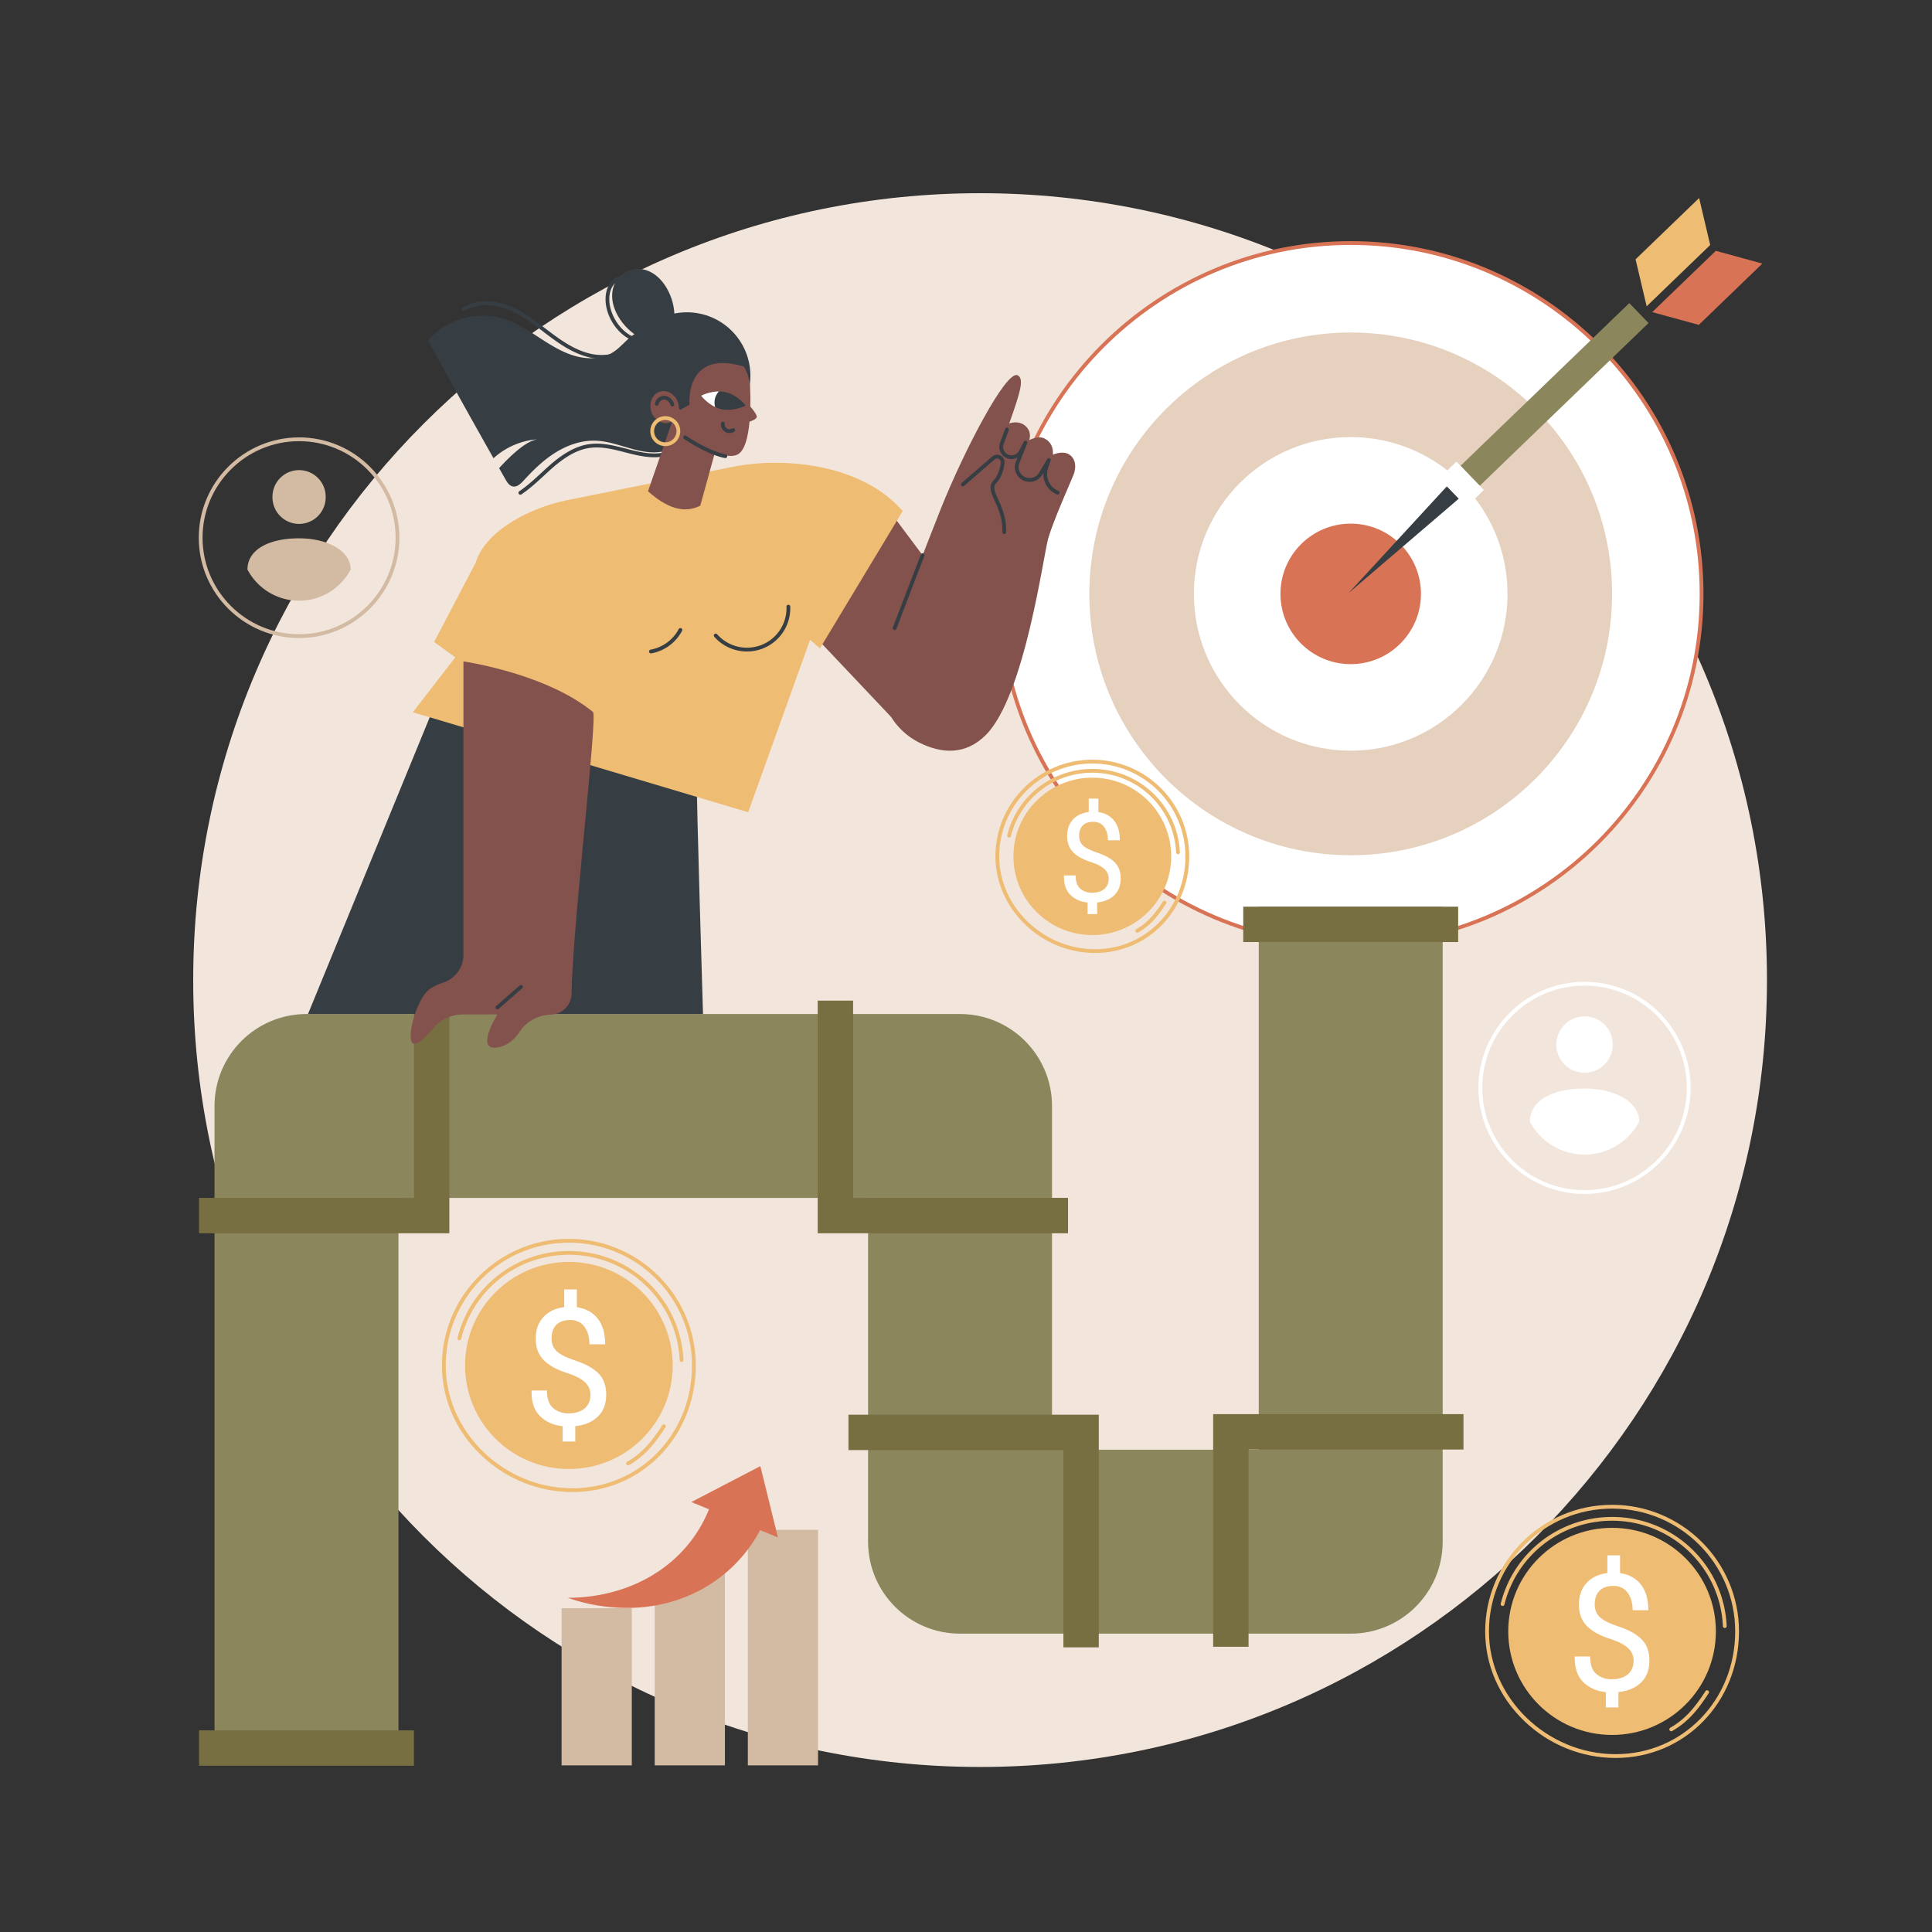 <svg xmlns="http://www.w3.org/2000/svg" width="360" height="360" version="1.0"><rect width="100%" height="100%" fill="#333333" stroke="none"/><defs><clipPath id="a"><path d="M36 36h293.25v293.25H36Zm0 0"/></clipPath><clipPath id="b"><path d="M37 322h41v7.25H37Zm0 0"/></clipPath><clipPath id="c"><path d="M133.11 72.855H139v3.528h-5.89Zm0 0"/></clipPath><clipPath id="d"><path d="M130.652 73.738s2.203-1.187 4.493-.68c2.285.504 3.789 2.508 3.789 2.508s-2.207 1.188-4.496.684c-2.286-.508-3.786-2.512-3.786-2.512Zm0 0"/></clipPath></defs><g clip-path="url(#a)"><path fill="#F2E6DC" d="M329.25 182.625c0 80.98-65.648 146.625-146.625 146.625C101.645 329.25 36 263.605 36 182.625 36 101.648 101.645 36 182.625 36c80.977 0 146.625 65.648 146.625 146.625"/></g><path fill="#FFF" d="M317.066 110.66c0 36.11-29.273 65.383-65.382 65.383-36.106 0-65.38-29.273-65.38-65.383 0-36.105 29.274-65.379 65.38-65.379 36.109 0 65.382 29.274 65.382 65.38"/><path fill="#D87355" d="M251.684 45.637c-35.856 0-65.028 29.168-65.028 65.027 0 35.856 29.172 65.027 65.028 65.027 35.855 0 65.027-29.171 65.027-65.027 0-35.86-29.172-65.027-65.027-65.027Zm0 130.761c-36.246 0-65.735-29.492-65.735-65.734 0-36.25 29.488-65.734 65.735-65.734 36.246 0 65.734 29.484 65.734 65.734 0 36.242-29.488 65.734-65.734 65.734"/><path fill="#E6D0BE" d="M251.684 139.883c-16.137 0-29.22-13.082-29.22-29.223 0-16.137 13.083-29.219 29.22-29.219 16.14 0 29.222 13.082 29.222 29.22 0 16.14-13.082 29.222-29.222 29.222Zm0-77.922c-26.895 0-48.7 21.805-48.7 48.7 0 26.898 21.805 48.702 48.7 48.702 26.898 0 48.703-21.804 48.703-48.703 0-26.894-21.805-48.7-48.703-48.7"/><path fill="#D87355" d="M264.777 110.66c0 7.23-5.863 13.094-13.093 13.094-7.23 0-13.09-5.863-13.09-13.094 0-7.23 5.86-13.09 13.09-13.09 7.23 0 13.093 5.86 13.093 13.09"/><path fill="#8B865C" d="M307.18 60.195 275.73 90.52l-3.585-3.72 31.449-30.323 3.586 3.718"/><path fill="#363E44" d="m271.832 92.914-20.574 17.621 18.355-19.922 2.219 2.301"/><path fill="#EFBC73" d="m318.672 45.652-11.844 11.422-2.062-8.754 11.843-11.422 2.063 8.754"/><path fill="#D87355" d="M319.719 46.738 307.87 58.16l8.676 2.375 11.844-11.422-8.672-2.375"/><path fill="#FFF" d="m274.883 92.86-1.61 1.55-5.105-5.293 1.61-1.555 5.105 5.297"/><path fill="#FFF" d="m276.492 91.309-1.605 1.55-5.11-5.296 1.61-1.551 5.105 5.297"/><path fill="#8B865C" d="M74.246 328.68H39.973V206.086c0-9.465 7.672-17.137 17.136-17.137h121.778c9.468 0 17.14 7.672 17.14 17.137v64.05h38.524v-101.19h34.27v118.327c0 9.465-7.669 17.133-17.137 17.133h-72.797c-9.461 0-17.133-7.668-17.133-17.133v-64.05H74.246V328.68"/><g clip-path="url(#b)"><path fill="#776E42" d="M77.133 322.426H37.082v6.594h40.05v-6.594"/></g><path fill="#776E42" d="M77.137 186.453v36.754H37.082v6.594h46.645v-43.348h-6.59M158.96 223.207v-36.754h-6.593v43.348h46.645v-6.594H158.96M198.152 270.203v36.754h6.59v-43.348h-46.644v6.594h40.054M232.648 270.098v36.754h-6.593v-43.348h46.644v6.594h-40.05M271.71 168.945h-40.05v6.594h40.05v-6.594"/><path fill="#363E44" d="M65.438 188.95H57.39l23.922-58.317 48.554 15.207c-.172.73 1.13 43.11 1.13 43.11h-65.56"/><path fill="#84524D" d="m181.332 116.047-15.52-20.742-17.05 20.011 17.297 18.293 15.273-17.562"/><path fill="#84524D" d="M171.453 138.457c-6.172-3-8.996-10.25-6.555-16.664 3.165-8.328 7.864-20.621 10.418-27.012 4.297-10.742 12.207-25.98 14.32-24.847 1.208.648.56 2.949-1.585 8.984.414-.2 1.812-.484 2.836.297 1.508 1.16.906 2.637.918 2.789.132-.074 1.715-.883 2.86-.281 1.284.68 1.612 1.87 1.523 3.011.34-.183 1.914-.722 2.976-.086 1.39.825 1.383 2.614.867 3.84-.941 2.258-3.668 8.364-4.695 11.774-.887 2.937-4.352 29.351-11.61 36.66-3.886 3.914-8.367 3.43-12.273 1.535"/><path fill="#363E44" d="M187.117 99.504h-.015a.354.354 0 0 1-.34-.367c.11-2.461-.723-4.29-1.39-5.758-.685-1.508-1.278-2.813-.2-3.899.644-.652 1.098-1.773 1.308-3.246a.678.678 0 0 0-.355-.707.69.69 0 0 0-.8.086l-5.68 4.926a.357.357 0 0 1-.5-.031.357.357 0 0 1 .035-.5l5.683-4.93a1.4 1.4 0 0 1 1.602-.172c.52.285.8.844.715 1.43-.239 1.644-.746 2.867-1.504 3.64-.703.712-.387 1.512.34 3.11.699 1.539 1.566 3.453 1.453 6.082a.35.35 0 0 1-.352.336M197.078 92.156a.324.324 0 0 1-.133-.027 4.133 4.133 0 0 1-2.535-4.004l-.183.309a2.75 2.75 0 0 1-3.325 1.183 2.715 2.715 0 0 1-1.566-1.465 2.726 2.726 0 0 1-.043-2.144l.297-.75a2.292 2.292 0 0 1-2.125.05 2.282 2.282 0 0 1-1.113-2.824l.953-2.582a.358.358 0 0 1 .457-.21c.18.066.273.273.207.456l-.953 2.582c-.274.75.054 1.586.765 1.946a1.58 1.58 0 0 0 2.094-.672l.887-1.68a.354.354 0 0 1 .46-.156.36.36 0 0 1 .18.453l-1.453 3.649a2.034 2.034 0 0 0 .031 1.593c.227.512.641.899 1.165 1.09a2.048 2.048 0 0 0 2.476-.879l1.504-2.539a.347.347 0 0 1 .45-.14.349.349 0 0 1 .187.43l-.477 1.425a3.422 3.422 0 0 0 1.93 4.227.354.354 0 0 1-.137.68M166.703 117.402a.355.355 0 0 1-.332-.48c2.004-5.254 3.758-9.824 5.215-13.586a.352.352 0 1 1 .656.254 3483.402 3483.402 0 0 0-5.21 13.586.349.349 0 0 1-.329.226"/><path fill="#EFBC73" d="M88.621 104.875c1.906-6.223 10.574-10.371 16.953-11.652l31.047-6.25c8.746-1.762 23.61-.871 31.59 8.25l-15.426 25.593-1.844-1.586-11.527 32.118-62.484-18.63 7.902-10.234-3.937-2.867 7.726-14.742"/><path fill="#363E44" d="M139.195 121.398a8.124 8.124 0 0 1-6.101-2.746.357.357 0 0 1 .031-.5.357.357 0 0 1 .5.032 7.416 7.416 0 0 0 8.113 2.05 7.36 7.36 0 0 0 4.809-7.175.354.354 0 0 1 .34-.368.34.34 0 0 1 .363.34 8.059 8.059 0 0 1-5.266 7.867c-.906.336-1.851.5-2.789.5M121.293 121.75a.355.355 0 0 1-.348-.293.357.357 0 0 1 .29-.41 7.432 7.432 0 0 0 5.238-3.828.354.354 0 0 1 .476-.149c.172.09.239.305.149.477a8.137 8.137 0 0 1-5.743 4.2c-.02 0-.039.003-.062.003"/><path fill="#84524D" d="M110.492 132.668c.899.742-3.777 39.687-3.992 52.492a3.968 3.968 0 0 1-3.852 3.899c-2.343.07-4.539 1.238-5.824 3.199-.855 1.3-2.176 2.597-4.14 2.918-4.266.699 0-6.153 0-6.153h-6.477a7.292 7.292 0 0 0-5.469 2.563c-1.383 1.625-3.097 3.344-3.808 2.828-1.278-.926.699-8.383 3.132-10.101.762-.536 1.665-.934 2.543-1.227 2.23-.742 3.75-2.805 3.75-5.156v-54.684s15.34 2.2 24.137 9.422"/><path fill="#363E44" d="M92.684 188.07a.346.346 0 0 1-.266-.12.349.349 0 0 1 .035-.497l4.387-3.832a.349.349 0 0 1 .496.035.352.352 0 0 1-.031.496l-4.387 3.832a.355.355 0 0 1-.234.086M112.07 66.848a9.727 9.727 0 0 1-2.03-.211c-3.071-.653-5.704-2.496-7.93-4.172a75.394 75.394 0 0 1-.887-.672c-2.024-1.54-4.114-3.129-6.47-4.09-2.995-1.219-6.066-1.133-8.218.234a.354.354 0 0 1-.379-.597c2.344-1.488 5.656-1.598 8.864-.293 2.44.996 4.57 2.617 6.628 4.183.297.223.59.45.887.668 2.164 1.633 4.723 3.426 7.649 4.047 2.539.54 5.902.028 7.691-2.332a.35.35 0 0 1 .492-.066c.156.117.188.34.07.496-1.519 2-4.035 2.805-6.367 2.805M96.96 92.184a.354.354 0 0 1-.292-.16.349.349 0 0 1 .098-.489c1.449-.969 2.761-2.183 4.035-3.355.62-.575 1.265-1.172 1.922-1.735 1.609-1.379 4.097-3.265 7.066-3.687 2.332-.328 4.652.27 6.895.847l.855.223c2.477.621 5.082 1.07 7.387.129a.347.347 0 0 1 .457.195.354.354 0 0 1-.192.461c-2.492 1.016-5.234.551-7.824-.101-.289-.07-.574-.145-.86-.219-2.175-.563-4.425-1.14-6.62-.832-2.121.297-4.25 1.418-6.707 3.523-.645.555-1.282 1.145-1.903 1.715-1.289 1.192-2.625 2.422-4.12 3.422a.361.361 0 0 1-.196.063"/><path fill="#363E44" d="M100.121 81.875s-4.36.04-8.16 3.512c-4.125-7.293-8.2-14.61-12.211-21.965 3.355-3.899 9.098-5.559 14.02-4.05 2.394.733 4.527 2.12 6.625 3.483 2.097 1.364 4.242 2.739 6.644 3.442 2.402.707 5.145.66 7.246-.7 1.426-.921 2.45-2.363 3.867-3.3 1.348-.89 2.977-1.274 4.59-1.402 1.813-.149 3.77.05 5.184 1.19 1.676 1.349 2.187 3.665 2.36 5.81.202 2.507-.15 4.988.003 7.48.129 2.133-.512 4.191-1.894 5.852a8.612 8.612 0 0 1-5.66 3.015c-3.993.41-7.774-1.996-11.786-2.125-2.633-.086-5.226.828-7.46 2.223-2.235 1.394-4.137 3.254-5.91 5.2-.548.6-1.247 1.265-2.04 1.1-.637-.132-1.031-.753-1.352-1.32-.398-.695-.792-1.394-1.187-2.093 2.168-2.36 5.086-5.11 7.121-5.352"/><path fill="#363E44" d="M116.613 52.004a2.91 2.91 0 0 0-1.48.387c-1.926 1.117-2.149 4.347-.492 7.199 1.656 2.851 4.57 4.265 6.5 3.144.91-.53 1.472-1.554 1.582-2.886.109-1.383-.278-2.914-1.09-4.317-1.27-2.187-3.281-3.527-5.02-3.527Zm3.07 11.812c-1.996 0-4.253-1.46-5.652-3.87-1.851-3.188-1.515-6.852.746-8.169 2.266-1.312 5.614.211 7.465 3.399.887 1.527 1.305 3.207 1.184 4.726-.125 1.57-.813 2.793-1.93 3.442a3.578 3.578 0 0 1-1.812.472"/><path fill="#363E44" d="M123.715 63.207c-2.5 1.45-6.528-.816-8.524-4.254-1.996-3.441-1.207-6.75 1.29-8.2 2.5-1.452 5.765-.495 7.761 2.942 2 3.442 1.973 8.059-.527 9.512"/><path fill="#363E44" d="M139.828 70.035c0 6.54-5.3 11.844-11.844 11.844-6.539 0-11.843-5.305-11.843-11.844 0-6.543 5.304-11.844 11.843-11.844 6.543 0 11.844 5.301 11.844 11.844"/><path fill="#84524D" d="M137.668 84.543c-2.617 1.86-10.012-3.184-10.012-3.184l-4.226-8.847a8.175 8.175 0 0 1 8.175-8.176 8.172 8.172 0 0 1 8.172 8.176s.555 10.14-2.109 12.031"/><path fill="#84524D" d="M120.746 91.543c3.281 2.914 6.535 4.305 9.742 2.684l5.489-19.926-9.938 1.96-5.293 15.282M138.84 74.656s2.293 2.403 2.172 3.04c-.145.757-2.7 1.218-2.7 1.218s.59-4.25.528-4.258"/><path fill="#363E44" d="M135.156 85.355a.342.342 0 0 1-.062-.007c-3.239-.575-7.457-3.438-7.637-3.559a.355.355 0 0 1-.09-.492c.11-.16.328-.2.488-.09.043.027 4.274 2.895 7.364 3.445a.354.354 0 0 1-.063.703"/><path fill="#FFF" d="M130.652 73.738s1.5-.804 3.309-.804c.383 0-.344 3.078-.707 2.902-1.606-.766-2.602-2.098-2.602-2.098"/><g clip-path="url(#c)"><g clip-path="url(#d)"><path fill="#363E44" d="M134.035 72.852a3.065 3.065 0 0 1 4.332 0 3.065 3.065 0 0 1 0 4.332 3.065 3.065 0 0 1-4.332 0 3.065 3.065 0 0 1 0-4.332"/></g></g><path fill="#363E44" d="M135.941 80.688a1.62 1.62 0 0 1-.875-.254 1.625 1.625 0 0 1-.722-1.543.356.356 0 0 1 .394-.313.358.358 0 0 1 .309.395.906.906 0 0 0 .402.867.908.908 0 0 0 .985 0 .353.353 0 0 1 .382.594c-.27.171-.574.254-.875.254M121.441 74.656s2.606-1.043 5.297 1.719l1.742-.957s-1.007-11.125 11.184-6.75c0 0-4.18-9.344-12.336-5.91-8.16 3.43-5.887 11.898-5.887 11.898"/><path fill="#84524D" d="M121.336 76.613c.477 1.598 1.992 2.555 3.379 2.14 1.39-.413 2.129-2.046 1.652-3.644-.476-1.597-1.988-2.554-3.379-2.14-1.39.418-2.129 2.047-1.652 3.644"/><path fill="#363E44" d="M125.285 75.734a.355.355 0 0 1-.34-.25 1.52 1.52 0 0 0-.62-.847 1.048 1.048 0 0 0-.872-.14c-.36.108-.633.417-.734.831a.357.357 0 0 1-.426.258.353.353 0 0 1-.258-.43c.16-.656.617-1.156 1.215-1.336.484-.144 1-.066 1.453.22.434.276.762.718.918 1.241a.357.357 0 0 1-.238.442.417.417 0 0 1-.098.011"/><path fill="#EFBC73" d="M123.969 78.254a2.087 2.087 0 0 0-2.086 2.082 2.085 2.085 0 1 0 2.086-2.082Zm0 4.875a2.797 2.797 0 0 1-2.793-2.793 2.79 2.79 0 1 1 2.793 2.793M106.004 231.555c-12.652 0-22.942 10.261-22.942 22.879 0 12.402 10.813 22.879 23.606 22.879 12.492 0 22.273-10.047 22.273-22.88 0-12.617-10.289-22.878-22.937-22.878Zm.664 46.465c-6.352 0-12.406-2.45-17.047-6.903-4.683-4.496-7.266-10.418-7.266-16.683 0-13.004 10.61-23.586 23.649-23.586 13.039 0 23.644 10.582 23.644 23.586 0 13.226-10.093 23.586-22.98 23.586"/><path fill="#EFBC73" d="M117.027 273.043a.351.351 0 0 1-.304-.18.349.349 0 0 1 .132-.48c2.82-1.598 4.66-3.88 6.551-6.817a.353.353 0 0 1 .594.383c-1.945 3.024-3.848 5.38-6.797 7.047a.36.36 0 0 1-.176.047M127.008 253.8a.358.358 0 0 1-.356-.335c-.511-11.02-9.582-19.649-20.648-19.649-9.524 0-17.774 6.426-20.067 15.63a.353.353 0 1 1-.683-.169c2.371-9.52 10.902-16.168 20.75-16.168 11.445 0 20.824 8.926 21.355 20.32a.356.356 0 0 1-.336.372h-.015"/><path fill="#EFBC73" d="M125.348 254.434c0 10.656-8.66 19.296-19.344 19.296-10.684 0-19.348-8.64-19.348-19.296 0-10.657 8.664-19.293 19.348-19.293 10.683 0 19.344 8.636 19.344 19.293"/><path fill="#FFF" d="M110.016 259.898c0-.886-.317-1.644-.957-2.28-.637-.638-1.684-1.204-3.137-1.7-2.012-.606-3.531-1.418-4.559-2.43-1.027-1.011-1.539-2.363-1.539-4.054 0-1.641.473-2.977 1.414-4.008.942-1.035 2.239-1.656 3.89-1.863v-3.297h2.364v3.308c1.672.242 2.969.953 3.89 2.14.923 1.188 1.384 2.782 1.384 4.778h-2.93c0-1.351-.313-2.445-.941-3.277-.625-.836-1.5-1.254-2.614-1.254-1.176 0-2.054.305-2.64.918-.582.61-.871 1.445-.871 2.512 0 .96.3 1.742.902 2.34.605.593 1.691 1.16 3.266 1.699 2.042.656 3.558 1.472 4.542 2.449.989.98 1.48 2.309 1.48 3.988 0 1.711-.51 3.07-1.538 4.078-1.027 1.008-2.438 1.606-4.23 1.793v2.864h-2.348v-2.848c-1.711-.18-3.117-.8-4.211-1.871-1.098-1.067-1.625-2.633-1.586-4.7l.031-.078h2.84c0 1.532.383 2.625 1.156 3.274.774.652 1.723.976 2.848.976 1.285 0 2.289-.304 3.012-.918.722-.609 1.082-1.457 1.082-2.539"/><path fill="#EFBC73" d="M300.387 281.105c-12.649 0-22.942 10.262-22.942 22.88 0 12.402 10.809 22.878 23.61 22.878 12.488 0 22.273-10.047 22.273-22.879 0-12.617-10.293-22.879-22.941-22.879Zm.668 46.465c-6.356 0-12.41-2.449-17.051-6.902-4.684-4.492-7.262-10.418-7.262-16.684 0-13.004 10.606-23.586 23.645-23.586s23.648 10.582 23.648 23.586c0 13.227-10.094 23.586-22.98 23.586"/><path fill="#EFBC73" d="M311.41 322.594a.353.353 0 0 1-.176-.66c2.825-1.598 4.664-3.88 6.555-6.817a.353.353 0 0 1 .488-.105c.164.105.211.328.11.488-1.95 3.023-3.856 5.383-6.805 7.047a.3.3 0 0 1-.172.047M321.39 303.352a.352.352 0 0 1-.35-.336c-.513-11.02-9.587-19.649-20.653-19.649-9.52 0-17.774 6.426-20.063 15.63a.354.354 0 0 1-.687-.169c2.37-9.52 10.902-16.168 20.75-16.168 11.445 0 20.828 8.926 21.355 20.32a.354.354 0 0 1-.336.372h-.015"/><path fill="#EFBC73" d="M319.73 303.984c0 10.657-8.66 19.297-19.343 19.297-10.688 0-19.348-8.64-19.348-19.297 0-10.656 8.66-19.293 19.348-19.293 10.683 0 19.343 8.637 19.343 19.293"/><path fill="#FFF" d="M304.398 309.45c0-.884-.316-1.645-.957-2.282-.636-.637-1.683-1.203-3.136-1.7-2.012-.605-3.532-1.413-4.559-2.429-1.023-1.012-1.539-2.363-1.539-4.055 0-1.636.473-2.972 1.414-4.007.942-1.036 2.238-1.657 3.89-1.864v-3.297h2.36v3.313c1.676.238 2.973.95 3.895 2.137.921 1.187 1.382 2.78 1.382 4.777h-2.93c0-1.352-.312-2.441-.94-3.277-.626-.836-1.497-1.254-2.614-1.254-1.176 0-2.059.304-2.637.918-.586.61-.875 1.445-.875 2.511 0 .965.301 1.743.903 2.34.601.594 1.691 1.164 3.265 1.7 2.043.656 3.559 1.472 4.543 2.453.989.976 1.48 2.304 1.48 3.984 0 1.71-.511 3.07-1.538 4.078-1.028 1.008-2.438 1.606-4.227 1.797v2.86h-2.351v-2.844c-1.711-.18-3.118-.805-4.211-1.875-1.098-1.067-1.625-2.633-1.586-4.7l.03-.074h2.84c0 1.527.387 2.621 1.157 3.27.773.652 1.719.976 2.848.976 1.285 0 2.289-.304 3.011-.918.723-.61 1.082-1.457 1.082-2.539"/><path fill="#EFBC73" d="M203.535 142.266c-9.566 0-17.347 7.765-17.347 17.304 0 9.38 8.175 17.301 17.855 17.301 9.445 0 16.844-7.598 16.844-17.3 0-9.54-7.785-17.305-17.352-17.305Zm.508 35.312c-10.063 0-18.563-8.246-18.563-18.008 0-9.93 8.102-18.011 18.055-18.011 9.957 0 18.059 8.082 18.059 18.011 0 10.098-7.711 18.008-17.551 18.008"/><path fill="#EFBC73" d="M211.914 173.797a.362.362 0 0 1-.309-.18.352.352 0 0 1 .137-.48c2.13-1.207 3.52-2.934 4.95-5.153a.353.353 0 0 1 .593.383c-1.488 2.309-2.941 4.106-5.195 5.383a.36.36 0 0 1-.176.047M219.496 159.172a.352.352 0 0 1-.351-.336c-.387-8.328-7.243-14.852-15.61-14.852-7.195 0-13.43 4.86-15.164 11.817a.357.357 0 0 1-.426.258.358.358 0 0 1-.261-.43c1.812-7.27 8.332-12.348 15.851-12.348 8.746 0 15.91 6.817 16.317 15.524a.35.35 0 0 1-.336.367h-.02"/><path fill="#EFBC73" d="M218.238 159.57c0 8.098-6.582 14.664-14.703 14.664-8.117 0-14.7-6.566-14.7-14.664 0-8.097 6.583-14.664 14.7-14.664 8.121 0 14.703 6.567 14.703 14.664"/><path fill="#FFF" d="M206.586 163.723c0-.672-.242-1.25-.727-1.735-.484-.484-1.277-.914-2.386-1.293-1.528-.457-2.684-1.074-3.461-1.843-.782-.774-1.172-1.797-1.172-3.082 0-1.247.36-2.262 1.074-3.047.715-.786 1.703-1.258 2.957-1.418v-2.5h1.797v2.511c1.27.184 2.258.727 2.957 1.63.7.902 1.05 2.109 1.05 3.628h-2.226c0-1.027-.238-1.86-.715-2.492-.476-.633-1.14-.953-1.988-.953-.89 0-1.559.234-2.004.7-.441.464-.664 1.1-.664 1.905 0 .735.227 1.328.688 1.782.457.453 1.285.882 2.48 1.289 1.55.5 2.703 1.12 3.453 1.863.75.746 1.125 1.754 1.125 3.031 0 1.297-.39 2.332-1.172 3.098-.777.766-1.847 1.223-3.214 1.363v2.176h-1.782v-2.164c-1.3-.133-2.37-.61-3.203-1.422-.832-.809-1.234-2-1.203-3.574l.023-.055h2.16c0 1.164.294 1.992.88 2.484.585.497 1.304.743 2.16.743.98 0 1.742-.23 2.289-.696.55-.464.824-1.109.824-1.93M295.258 183.652c-10.512 0-19.059 8.551-19.059 19.063 0 10.508 8.547 19.055 19.059 19.055 10.508 0 19.058-8.547 19.058-19.055 0-10.512-8.55-19.063-19.058-19.063Zm0 38.825c-10.899 0-19.766-8.868-19.766-19.762 0-10.899 8.867-19.77 19.766-19.77 10.898 0 19.765 8.871 19.765 19.77 0 10.894-8.867 19.762-19.765 19.762"/><path fill="#FFF" d="M295.258 202.836c-6.176 0-10.184 2.363-10.184 6.152a11.502 11.502 0 0 0 10.184 6.153c4.418 0 8.254-2.496 10.18-6.153 0-3.59-4.407-6.152-10.18-6.152M300.508 194.637a5.252 5.252 0 0 1-10.504 0 5.252 5.252 0 0 1 10.504 0"/><path fill="#D3BBA3" d="M55.727 82.207c-9.918 0-17.985 8.07-17.985 17.988 0 9.914 8.067 17.985 17.985 17.985s17.988-8.07 17.988-17.985c0-9.918-8.07-17.988-17.988-17.988Zm0 36.68c-10.305 0-18.692-8.387-18.692-18.692 0-10.308 8.387-18.695 18.692-18.695 10.308 0 18.695 8.387 18.695 18.695 0 10.305-8.387 18.692-18.695 18.692"/><path fill="#D3BBA3" d="M55.727 100.309c-5.832 0-9.618 2.23-9.618 5.812a10.861 10.861 0 0 0 9.618 5.813c4.175 0 7.8-2.36 9.62-5.813 0-3.39-4.163-5.812-9.62-5.812M60.688 92.563a4.96 4.96 0 1 1-9.918 0 4.957 4.957 0 0 1 4.957-4.961 4.958 4.958 0 0 1 4.96 4.96M117.727 328.957h-13.082v-29.293h13.082v29.293M135.078 328.957h-13.082v-35.789h13.082v35.789M152.43 328.957h-13.082v-43.89h13.082v43.89"/><path fill="#D87355" d="m144.95 286.465-3.27-13.274-12.868 6.696 3.297 1.343a25.053 25.053 0 0 1-6.953 9.7c-7.746 6.664-17.156 6.808-19.367 6.785 1.582.59 12.672 4.512 23.922-1.031a26.928 26.928 0 0 0 11.93-11.567l3.308 1.348"/></svg>